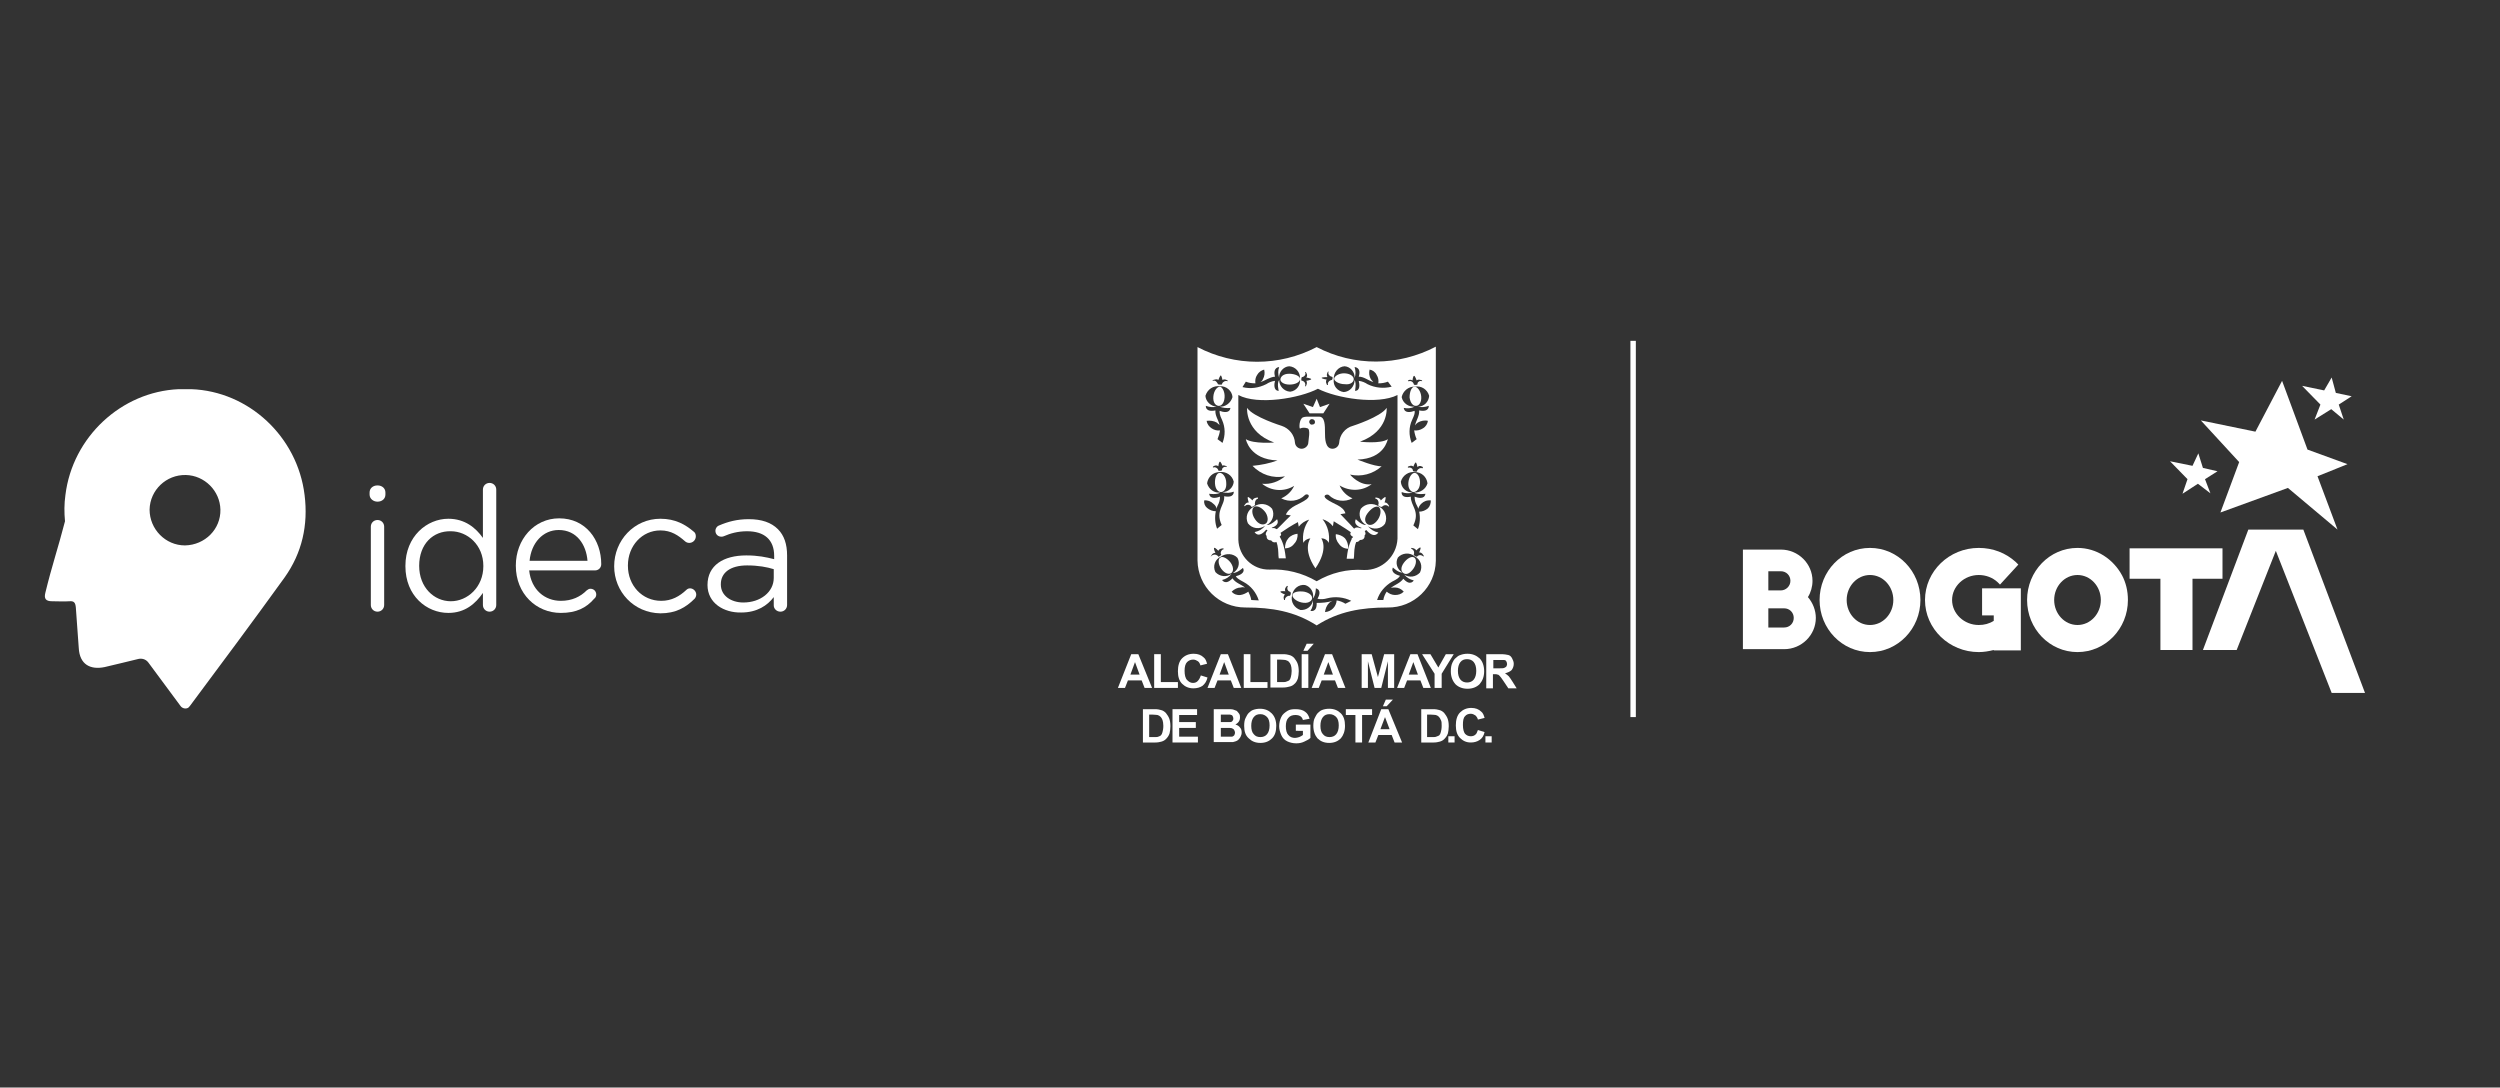 <?xml version="1.0" encoding="utf-8"?>
<!-- Generator: Adobe Illustrator 21.0.1, SVG Export Plug-In . SVG Version: 6.00 Build 0)  -->
<svg version="1.1" id="Capa_1" xmlns="http://www.w3.org/2000/svg" xmlns:xlink="http://www.w3.org/1999/xlink" x="0px" y="0px"
	 viewBox="0 0 600 261" style="enable-background:new 0 0 600 261;" xml:space="preserve">
<rect x="0" y="0" width="600" height="261" fill="#333333" stroke="none"/>
<style type="text/css">
	.st0{fill:#FFFFFF;}
	.st1{enable-background:new    ;}
	.st2{fill:#FFFFFF;enable-background:new    ;}
</style>
<g>
	<path class="st0" d="M73.1,118.8c-1.7-14-13.4-24.9-27.2-25.4c-0.5,0-1,0-1.5,0c-0.5,0-1,0-1.5,0c-13.8,0.6-25.5,11.5-27.2,25.4
		c-0.3,2.1-0.3,4.2-0.1,6.3c-1.6,6.2-3.2,10.9-4.7,17.1c-0.4,1.5,0.1,2.1,1.6,2.1c1.4,0,2.8,0.1,4.2,0c1.1-0.1,1.4,0.4,1.5,1.5
		c0.2,3.2,0.5,6.5,0.7,9.7c0.2,4,2.8,5.3,6.2,4.6c2.7-0.6,5.3-1.3,7.9-1.9c1-0.3,2,0,2.6,0.8l0,0c2.6,3.5,5.1,6.9,7.7,10.4
		c0.4,0.6,1.2,0.8,1.8,0.5c0.2-0.1,0.3-0.3,0.5-0.5c7.6-10.2,15.2-20.4,22.7-30.8C72.5,132.7,74,126,73.1,118.8z M44.4,130.9
		c-4.7,0-8.5-3.9-8.5-8.6c0.1-4.7,4-8.4,8.7-8.3c4.5,0.1,8.2,3.8,8.3,8.3C53,127,49.2,130.8,44.4,130.9z"/>
	<g class="st1">
		<path class="st0" d="M88.7,118.2c0-1,0.8-1.7,1.9-1.7c1.1,0,1.9,0.7,1.9,1.7v0.5c0,1-0.8,1.7-1.9,1.7c-1,0-1.9-0.7-1.9-1.7V118.2z
			 M89,126.4c0-0.9,0.7-1.6,1.6-1.6c0.9,0,1.6,0.7,1.6,1.6v18.8c0,0.9-0.7,1.6-1.6,1.6s-1.6-0.7-1.6-1.6V126.4z"/>
		<path class="st0" d="M119.1,145.2c0,0.9-0.7,1.6-1.6,1.6c-0.9,0-1.6-0.7-1.6-1.6v-2.9c-1.8,2.6-4.3,4.8-8.3,4.8
			c-5.2,0-10.3-4.1-10.3-11.2v-0.1c0-7.1,5.2-11.3,10.3-11.3c4,0,6.6,2.2,8.3,4.6v-11.6c0-0.9,0.7-1.6,1.6-1.6s1.6,0.7,1.6,1.6
			V145.2z M100.6,135.8L100.6,135.8c0,5.2,3.6,8.5,7.6,8.5c4,0,7.8-3.4,7.8-8.4v-0.1c0-5-3.8-8.3-7.8-8.3
			C104,127.4,100.6,130.5,100.6,135.8z"/>
		<path class="st0" d="M134.6,147.1c-5.9,0-10.8-4.6-10.8-11.3v-0.1c0-6.2,4.4-11.3,10.4-11.3c6.4,0,10.1,5.2,10.1,11
			c0,0.9-0.7,1.5-1.5,1.5H127c0.5,4.7,3.8,7.3,7.6,7.3c2.7,0,4.7-1,6.2-2.5c0.3-0.2,0.5-0.4,0.9-0.4c0.8,0,1.4,0.6,1.4,1.4
			c0,0.4-0.2,0.8-0.5,1C140.7,145.9,138.3,147.1,134.6,147.1z M141,134.6c-0.3-3.9-2.6-7.4-6.9-7.4c-3.8,0-6.6,3.1-7,7.4H141z"/>
		<path class="st0" d="M147.4,135.9L147.4,135.9c0-6.2,4.8-11.4,11.1-11.4c3.6,0,6,1.4,8,3.1c0.3,0.2,0.5,0.6,0.5,1.1
			c0,0.9-0.7,1.6-1.6,1.6c-0.4,0-0.8-0.2-1-0.4c-1.6-1.4-3.3-2.6-5.9-2.6c-4.4,0-7.8,3.7-7.8,8.4v0.1c0,4.7,3.4,8.4,8,8.4
			c2.5,0,4.4-1.1,6-2.6c0.2-0.2,0.5-0.4,0.9-0.4c0.8,0,1.5,0.7,1.5,1.5c0,0.4-0.2,0.8-0.4,1c-2.1,2.1-4.5,3.5-8.2,3.5
			C152.1,147.1,147.4,142,147.4,135.9z"/>
		<path class="st0" d="M169.8,140.4L169.8,140.4c0-4.7,3.8-7.1,9.3-7.1c2.8,0,4.7,0.4,6.7,0.9v-0.8c0-3.9-2.4-5.9-6.5-5.9
			c-2.2,0-4,0.5-5.6,1.2c-0.2,0.1-0.4,0.1-0.6,0.1c-0.8,0-1.4-0.6-1.4-1.4c0-0.7,0.5-1.2,0.9-1.3c2.1-0.9,4.3-1.5,7.1-1.5
			c3.1,0,5.4,0.8,7,2.4c1.5,1.5,2.2,3.6,2.2,6.3v11.9c0,0.9-0.7,1.6-1.6,1.6c-0.9,0-1.6-0.7-1.6-1.5v-2c-1.5,2-4,3.7-7.8,3.7
			C173.8,147.1,169.8,144.8,169.8,140.4z M185.7,138.7v-2.1c-1.6-0.5-3.7-0.9-6.4-0.9c-4.1,0-6.3,1.8-6.3,4.5v0.1
			c0,2.7,2.5,4.3,5.4,4.3C182.5,144.6,185.7,142.1,185.7,138.7z"/>
	</g>
</g>
<rect x="391.3" y="81.8" class="st0" width="1.3" height="90.3"/>
<path class="st2" d="M435,139.4c0-4.1-3.4-7.5-7.6-7.5h-9.1v23.9h9.9c4.2,0,7.6-3.4,7.6-7.5c0-1.8-0.7-3.6-1.9-5
	C434.6,142.2,435,140.8,435,139.4 M424.4,137.1h3c1.3,0,2.3,1,2.3,2.3c0,1.3-1.1,2.3-2.3,2.3h-3V137.1z M428.2,150.6h-3.8V146h3h0.8
	c1.3,0,2.3,1,2.3,2.3C430.5,149.6,429.5,150.6,428.2,150.6"/>
<path class="st2" d="M448.8,131.5c-6.7,0-12.1,5.6-12.1,12.5c0,6.9,5.4,12.5,12.1,12.5s12.1-5.6,12.1-12.5
	C460.9,137.1,455.5,131.5,448.8,131.5 M448.8,150c-3.1,0-5.6-2.7-5.6-6c0-3.3,2.5-6,5.6-6s5.6,2.7,5.6,6
	C454.4,147.3,451.9,150,448.8,150"/>
<path class="st2" d="M475.7,147.7h2.8v1.3c-1.1,0.7-2.3,1-3.6,1c-3.5,0-6.4-2.7-6.4-6c0-3.3,2.9-6,6.4-6c1.7,0,3.3,0.6,4.5,1.7
	l0.6,0.6l4.4-4.8l-0.6-0.6c-2.4-2.2-5.5-3.4-8.9-3.4c-7.1,0-12.9,5.6-12.9,12.5c0,6.9,5.8,12.5,12.9,12.5c1.2,0,2.4-0.2,3.6-0.5v0.1
	h6.5v-14.9h-9.3V147.7z"/>
<polygon class="st2" points="518.5,138.9 518.5,156 526.2,156 526.2,138.9 533.4,138.9 533.4,131.6 511.1,131.6 511.1,138.9 "/>
<polygon class="st2" points="567.6,166.3 552.8,127.1 539.6,127.1 528.7,156 536.8,156 546.2,132.2 559.6,166.3 "/>
<path class="st2" d="M509.3,138.1L509.3,138.1c-2.1-3.9-6.1-6.6-10.7-6.6c-6.7,0-12.1,5.6-12.1,12.5c0,6.9,5.4,12.5,12.1,12.5
	c6.7,0,12.1-5.6,12.1-12.5C510.7,141.8,510.2,139.8,509.3,138.1 M498.6,150c-3.1,0-5.6-2.7-5.6-6c0-3.3,2.5-6,5.6-6
	c3.1,0,5.6,2.7,5.6,6C504.2,147.3,501.7,150,498.6,150"/>
<polygon class="st2" points="556.2,114.3 563.4,111.4 553.8,107.9 547.7,91.4 541.3,103.6 528.2,100.9 537.4,110.9 532.9,123 
	549.1,117.1 561,127.1 "/>
<polygon class="st2" points="529.2,115 532.2,113.1 528.7,112.3 527.6,108.8 526.2,111.8 520.8,110.7 525,115 523.8,118.5 
	527.5,116.1 530.5,118.4 "/>
<polygon class="st2" points="561.3,97.1 564.4,95.1 560.6,94.3 559.6,90.6 557.8,93.7 552.5,92.6 556.9,97.1 555.5,100.7 
	559.5,98.2 562.5,100.7 "/>
<g>
	<path class="st0" d="M273.5,161.9l-1.1-3l-1.1,3H273.5z M276.5,165.1h-1.8l-0.7-1.8h-3.3l-0.7,1.8h-1.7l3.2-8.1h1.7L276.5,165.1z"
		/>
	<polygon class="st0" points="277,165.1 277,157 278.6,157 278.6,163.7 282.7,163.7 282.7,165.1 	"/>
	<path class="st0" d="M288.2,162.1l1.6,0.5c-0.2,0.9-0.6,1.5-1.2,2c-0.6,0.4-1.3,0.6-2.2,0.6c-1.1,0-2-0.4-2.7-1.1
		c-0.7-0.7-1-1.7-1-3c0-1.3,0.3-2.4,1-3.1c0.7-0.7,1.6-1.1,2.8-1.1c1,0,1.8,0.3,2.4,0.9c0.4,0.3,0.6,0.8,0.8,1.5l-1.6,0.4
		c-0.1-0.4-0.3-0.8-0.6-1c-0.3-0.2-0.7-0.4-1.1-0.4c-0.6,0-1.1,0.2-1.5,0.6c-0.4,0.4-0.6,1.1-0.6,2.1c0,1,0.2,1.8,0.6,2.2
		c0.4,0.4,0.8,0.7,1.4,0.7c0.4,0,0.8-0.1,1.1-0.4C287.8,163.1,288,162.7,288.2,162.1"/>
	<path class="st0" d="M294.9,161.9l-1.1-3l-1.1,3H294.9z M297.9,165.1h-1.8l-0.7-1.8h-3.2l-0.7,1.8h-1.7l3.2-8.1h1.7L297.9,165.1z"
		/>
	<polygon class="st0" points="298.5,165.1 298.5,157 300.1,157 300.1,163.7 304.2,163.7 304.2,165.1 	"/>
	<path class="st0" d="M306.5,158.3v5.4h1.2c0.5,0,0.8,0,1-0.1c0.3-0.1,0.5-0.2,0.7-0.3c0.2-0.2,0.3-0.4,0.4-0.8
		c0.1-0.4,0.2-0.9,0.2-1.5c0-0.6-0.1-1.1-0.2-1.4c-0.1-0.3-0.3-0.6-0.5-0.8c-0.2-0.2-0.5-0.3-0.8-0.4c-0.2,0-0.7-0.1-1.3-0.1H306.5z
		 M304.9,157h3c0.7,0,1.2,0.1,1.5,0.2c0.5,0.1,0.9,0.4,1.2,0.7c0.3,0.4,0.6,0.8,0.8,1.3c0.2,0.5,0.3,1.2,0.3,1.9
		c0,0.7-0.1,1.2-0.2,1.7c-0.2,0.6-0.5,1.1-0.9,1.4c-0.3,0.3-0.7,0.5-1.2,0.6c-0.4,0.1-0.8,0.2-1.4,0.2h-3.1V157z"/>
	<path class="st0" d="M312.4,157h1.6v8.1h-1.6V157z M312.8,156.2l0.8-1.7h1.7l-1.5,1.7H312.8z"/>
	<path class="st0" d="M319.9,161.9l-1.1-3l-1.1,3H319.9z M322.9,165.1h-1.8l-0.7-1.8h-3.2l-0.7,1.8h-1.7l3.2-8.1h1.7L322.9,165.1z"
		/>
	<polygon class="st0" points="326.8,165.1 326.8,157 329.2,157 330.7,162.5 332.2,157 334.6,157 334.6,165.1 333.1,165.1 
		333.1,158.7 331.5,165.1 329.9,165.1 328.3,158.7 328.3,165.1 	"/>
	<path class="st0" d="M340.3,161.9l-1.1-3l-1.1,3H340.3z M343.4,165.1h-1.8l-0.7-1.8h-3.2l-0.7,1.8h-1.7l3.2-8.1h1.7L343.4,165.1z"
		/>
	<polygon class="st0" points="344.3,165.1 344.3,161.7 341.3,157 343.3,157 345.2,160.2 347,157 348.9,157 346,161.7 346,165.1 	"/>
	<path class="st0" d="M349.9,161c0,0.9,0.2,1.6,0.6,2.1c0.4,0.5,1,0.7,1.6,0.7c0.6,0,1.2-0.2,1.6-0.7c0.4-0.5,0.6-1.2,0.6-2.1
		c0-0.9-0.2-1.6-0.6-2.1c-0.4-0.5-1-0.7-1.6-0.7c-0.7,0-1.2,0.2-1.6,0.7C350.1,159.4,349.9,160.1,349.9,161 M348.2,161.1
		c0-0.8,0.1-1.5,0.4-2.1c0.2-0.4,0.4-0.8,0.8-1.1c0.3-0.3,0.7-0.6,1.1-0.7c0.5-0.2,1.1-0.3,1.7-0.3c1.2,0,2.1,0.4,2.9,1.1
		c0.7,0.7,1.1,1.8,1.1,3.1c0,1.3-0.4,2.3-1.1,3.1c-0.7,0.7-1.7,1.1-2.9,1.1c-1.2,0-2.2-0.4-2.9-1.1
		C348.6,163.4,348.2,162.4,348.2,161.1"/>
	<path class="st0" d="M358.3,160.4h1.2c0.8,0,1.3,0,1.5-0.1c0.2-0.1,0.4-0.2,0.5-0.3c0.1-0.2,0.2-0.4,0.2-0.6c0-0.3-0.1-0.5-0.2-0.7
		c-0.1-0.2-0.3-0.3-0.6-0.3c-0.1,0-0.5,0-1.2,0h-1.3V160.4z M356.7,165.1V157h3.4c0.9,0,1.5,0.1,1.9,0.2c0.4,0.1,0.7,0.4,0.9,0.8
		c0.2,0.4,0.4,0.8,0.4,1.3c0,0.6-0.2,1.1-0.5,1.5c-0.4,0.4-0.9,0.6-1.6,0.8c0.3,0.2,0.6,0.4,0.9,0.7c0.2,0.2,0.5,0.7,0.9,1.3l1,1.6
		h-2l-1.2-1.8c-0.4-0.6-0.7-1-0.9-1.2c-0.2-0.2-0.3-0.3-0.5-0.3c-0.2-0.1-0.5-0.1-0.8-0.1h-0.3v3.4H356.7z"/>
	<rect x="347.6" y="176.7" class="st0" width="1.5" height="1.5"/>
	<path class="st0" d="M275.8,171.6v5.3h1.2c0.5,0,0.8,0,1-0.1c0.3-0.1,0.5-0.2,0.6-0.3c0.2-0.2,0.3-0.4,0.4-0.8
		c0.1-0.4,0.2-0.8,0.2-1.5c0-0.6-0.1-1.1-0.2-1.4c-0.1-0.3-0.3-0.6-0.5-0.8c-0.2-0.2-0.4-0.3-0.7-0.4c-0.2,0-0.7-0.1-1.3-0.1H275.8z
		 M274.2,170.2h2.9c0.7,0,1.2,0.1,1.5,0.2c0.5,0.1,0.9,0.4,1.2,0.7c0.3,0.4,0.6,0.8,0.8,1.3c0.2,0.5,0.3,1.1,0.3,1.9
		c0,0.7-0.1,1.2-0.2,1.7c-0.2,0.6-0.5,1-0.9,1.4c-0.3,0.3-0.7,0.5-1.1,0.6c-0.4,0.1-0.8,0.2-1.4,0.2h-3V170.2z"/>
	<polygon class="st0" points="281.4,178.2 281.4,170.2 287.3,170.2 287.3,171.6 283,171.6 283,173.3 287,173.3 287,174.7 283,174.7 
		283,176.8 287.5,176.8 287.5,178.2 	"/>
	<path class="st0" d="M293,174.7v2.1h1.5c0.6,0,1,0,1.1,0c0.2,0,0.4-0.1,0.6-0.3c0.1-0.2,0.2-0.4,0.2-0.7c0-0.2-0.1-0.4-0.2-0.6
		c-0.1-0.2-0.3-0.3-0.5-0.4c-0.2-0.1-0.7-0.1-1.4-0.1H293z M293,171.5v1.8h1c0.6,0,1,0,1.2,0c0.3,0,0.5-0.1,0.6-0.3
		c0.2-0.2,0.2-0.4,0.2-0.6c0-0.2-0.1-0.4-0.2-0.6c-0.1-0.2-0.3-0.2-0.6-0.3c-0.2,0-0.6,0-1.4,0H293z M291.4,170.2h3.2
		c0.6,0,1.1,0,1.4,0.1c0.3,0.1,0.6,0.2,0.8,0.3c0.2,0.2,0.4,0.4,0.6,0.7c0.2,0.3,0.2,0.6,0.2,0.9c0,0.4-0.1,0.7-0.3,1
		c-0.2,0.3-0.5,0.5-0.8,0.7c0.5,0.1,0.9,0.4,1.1,0.7c0.3,0.3,0.4,0.7,0.4,1.2c0,0.4-0.1,0.7-0.3,1.1c-0.2,0.3-0.4,0.6-0.7,0.8
		c-0.3,0.2-0.7,0.3-1.1,0.4c-0.3,0-0.9,0-1.9,0h-2.7V170.2z"/>
	<path class="st0" d="M300.3,174.2c0,0.9,0.2,1.6,0.6,2c0.4,0.5,0.9,0.7,1.6,0.7c0.6,0,1.2-0.2,1.6-0.7c0.4-0.5,0.6-1.2,0.6-2.1
		c0-0.9-0.2-1.6-0.6-2c-0.4-0.4-0.9-0.7-1.6-0.7c-0.7,0-1.2,0.2-1.6,0.7C300.5,172.6,300.3,173.3,300.3,174.2 M298.6,174.2
		c0-0.8,0.1-1.5,0.4-2c0.2-0.4,0.4-0.8,0.7-1.1c0.3-0.3,0.7-0.6,1-0.7c0.5-0.2,1.1-0.3,1.7-0.3c1.2,0,2.1,0.4,2.8,1.1
		c0.7,0.7,1.1,1.7,1.1,3c0,1.3-0.3,2.3-1,3c-0.7,0.7-1.6,1.1-2.8,1.1c-1.2,0-2.1-0.4-2.8-1.1C298.9,176.5,298.6,175.5,298.6,174.2"
		/>
	<path class="st0" d="M311,175.3v-1.4h3.5v3.2c-0.3,0.3-0.8,0.6-1.5,0.9c-0.6,0.3-1.3,0.4-1.9,0.4c-0.8,0-1.6-0.2-2.2-0.5
		c-0.6-0.3-1.1-0.8-1.4-1.5c-0.3-0.7-0.5-1.4-0.5-2.1c0-0.8,0.2-1.6,0.5-2.2c0.3-0.7,0.9-1.1,1.5-1.5c0.5-0.3,1.1-0.4,1.9-0.4
		c1,0,1.8,0.2,2.3,0.6c0.6,0.4,0.9,1,1.1,1.7l-1.6,0.3c-0.1-0.4-0.3-0.7-0.6-0.9c-0.3-0.2-0.7-0.3-1.2-0.3c-0.7,0-1.3,0.2-1.7,0.7
		c-0.4,0.4-0.6,1.1-0.6,2c0,0.9,0.2,1.7,0.6,2.1c0.4,0.5,1,0.7,1.6,0.7c0.3,0,0.7-0.1,1-0.2c0.3-0.1,0.6-0.3,0.9-0.5v-1H311z"/>
	<path class="st0" d="M316.9,174.2c0,0.9,0.2,1.6,0.6,2c0.4,0.5,0.9,0.7,1.6,0.7c0.6,0,1.2-0.2,1.6-0.7c0.4-0.5,0.6-1.2,0.6-2.1
		c0-0.9-0.2-1.6-0.6-2c-0.4-0.4-0.9-0.7-1.6-0.7c-0.7,0-1.2,0.2-1.6,0.7C317.1,172.6,316.9,173.3,316.9,174.2 M315.2,174.2
		c0-0.8,0.1-1.5,0.4-2c0.2-0.4,0.4-0.8,0.7-1.1c0.3-0.3,0.7-0.6,1-0.7c0.5-0.2,1.1-0.3,1.7-0.3c1.2,0,2.1,0.4,2.8,1.1
		c0.7,0.7,1,1.7,1,3c0,1.3-0.4,2.3-1,3c-0.7,0.7-1.6,1.1-2.8,1.1c-1.2,0-2.1-0.4-2.8-1.1C315.6,176.5,315.2,175.5,315.2,174.2"/>
	<polygon class="st0" points="325.3,178.2 325.3,171.6 323,171.6 323,170.2 329.3,170.2 329.3,171.6 326.9,171.6 326.9,178.2 	"/>
	<path class="st0" d="M331.9,169.5l0.7-1.6h1.7l-1.5,1.6H331.9z M333.5,175l-1.1-2.9l-1.1,2.9H333.5z M336.5,178.2h-1.8l-0.7-1.8
		h-3.2l-0.7,1.8h-1.7l3.1-8h1.7L336.5,178.2z"/>
	<path class="st0" d="M342.5,171.6v5.3h1.2c0.5,0,0.8,0,1-0.1c0.3-0.1,0.5-0.2,0.7-0.3c0.2-0.2,0.3-0.4,0.4-0.8
		c0.1-0.4,0.2-0.8,0.2-1.5c0-0.6,0-1.1-0.2-1.4c-0.1-0.3-0.3-0.6-0.5-0.8c-0.2-0.2-0.4-0.3-0.7-0.4c-0.2,0-0.7-0.1-1.3-0.1H342.5z
		 M340.9,170.2h3c0.7,0,1.2,0.1,1.5,0.2c0.5,0.1,0.9,0.4,1.2,0.7c0.3,0.4,0.6,0.8,0.8,1.3c0.2,0.5,0.3,1.1,0.3,1.9
		c0,0.7-0.1,1.2-0.2,1.7c-0.2,0.6-0.5,1-0.9,1.4c-0.3,0.3-0.7,0.5-1.1,0.6c-0.4,0.1-0.8,0.2-1.4,0.2h-3V170.2z"/>
	<path class="st0" d="M354.7,175.2l1.6,0.5c-0.2,0.9-0.6,1.5-1.2,1.9c-0.6,0.4-1.3,0.6-2.1,0.6c-1.1,0-1.9-0.4-2.6-1.1
		c-0.7-0.7-1-1.7-1-3c0-1.3,0.3-2.4,1-3.1c0.7-0.7,1.6-1.1,2.7-1.1c1,0,1.8,0.3,2.4,0.9c0.4,0.3,0.6,0.8,0.8,1.5l-1.6,0.4
		c-0.1-0.4-0.3-0.7-0.6-1c-0.3-0.2-0.7-0.4-1.1-0.4c-0.6,0-1.1,0.2-1.4,0.6c-0.4,0.4-0.5,1.1-0.5,2.1c0,1,0.2,1.7,0.5,2.1
		c0.4,0.4,0.8,0.6,1.4,0.6c0.4,0,0.8-0.1,1.1-0.4C354.3,176.2,354.5,175.8,354.7,175.2"/>
	<rect x="356.5" y="176.7" class="st0" width="1.5" height="1.5"/>
	<path class="st0" d="M305.1,126.7c0.9-0.3,2-0.9,1.4-2.1c0,0-1.4,1.5-2.5,1.4c1.4-0.7,2-2.5,1.3-3.9c-1.1-1.3-3-1.5-4.4-0.5
		c-1.5,0.8-2.1,2.5-1.4,4c1,1.3,2.8,1.5,4.1,0.6c-0.6,0.8-1.5,1.3-2.5,1.5c0,0,0.9,1.7,2.8-0.6c3.5,2.4,2.7,5.5,3,6.9h1.7
		c-0.2-1-0.2-5.1-3.6-7.5 M303.7,125.7c-0.7,0.4-1.7,0.1-2.5-1.1c-0.9-1.3-0.8-2.7-0.1-3s1.9,0.3,2.7,1.5
		C304.5,124.3,304.3,125.4,303.7,125.7"/>
	<path class="st0" d="M300.3,121.6c0.1,0.2,1-0.3,0.9-0.5c-0.1-0.2,0-1.3,0.7-1.4v-0.3c0,0-1.1,0-1.3,0.7c0,0-0.9-0.9-1.1-0.8
		c-0.2,0.1,0.2,1.3,0.2,1.3c-0.7-0.1-1.1,0.8-1.1,0.8l0.1,0.1c0.4-0.4,1-0.5,1.5-0.1C300.3,121.6,300.3,121.6,300.3,121.6"/>
	<path class="st0" d="M331,121.6c-1.4-1-3.3-0.8-4.4,0.5c-0.7,1.4-0.1,3.2,1.3,3.9c-1.1,0.1-2.5-1.4-2.5-1.4
		c-0.6,1.1,0.5,1.8,1.4,2.1c-3.4,2.3-3.4,6.4-3.6,7.4h1.7c0.3-1.4-0.5-4.5,3-6.9c2,2.3,2.9,0.6,2.9,0.6c-1-0.2-1.8-0.7-2.5-1.5
		c1.3,0.9,3.2,0.7,4.1-0.6C333.1,124.1,332.4,122.3,331,121.6 M330.7,124.7c-0.9,1.3-1.9,1.5-2.5,1.1c-0.6-0.4-0.9-1.4,0-2.6
		c0.9-1.2,2-1.9,2.7-1.5C331.5,122.1,331.5,123.5,330.7,124.7"/>
	<path class="st0" d="M309.2,129.2c-0.6,0.7-0.8,1.5-0.8,2.4c0.9,0,1.7-0.4,2.2-1.1c0.6-0.6,0.9-1.5,0.8-2.4
		C310.6,128.2,309.8,128.5,309.2,129.2"/>
	<path class="st0" d="M332.3,120.6c0,0,0.4-1.2,0.2-1.3c-0.2-0.1-1.1,0.8-1.1,0.8c-0.2-0.7-1.3-0.7-1.3-0.7v0.3
		c0.7,0,0.9,1.1,0.7,1.4c-0.2,0.3,0.7,0.7,0.9,0.5c0.4-0.4,1-0.5,1.5-0.1c0,0,0.1,0.1,0.1,0.1l0.1-0.1
		C333.4,121.5,333,120.5,332.3,120.6"/>
	<path class="st0" d="M322.8,129.2c-0.6-0.6-1.4-0.9-2.2-1c-0.1,0.9,0.2,1.7,0.8,2.4c0.5,0.7,1.3,1.1,2.2,1.1
		C323.6,130.7,323.3,129.8,322.8,129.2"/>
	<path class="st0" d="M314.2,101.3c0-0.4,0.3-0.7,0.6-0.7c0,0,0.1,0,0.1,0c0.4,0,0.7,0.3,0.7,0.7c0,0,0,0,0,0c0,0.4-0.3,0.6-0.7,0.6
		c0,0,0,0,0,0C314.6,102,314.3,101.7,314.2,101.3C314.2,101.4,314.2,101.4,314.2,101.3 M317.6,99.2l1.5-2.3l-2.3,0.8l-0.8-2l-0.9,2
		l-2.3-0.8l1.5,2.3L317.6,99.2z M318.4,119.8c-1.2-0.9,0.1-1.3,0.5-1c1.5,1.5,3.8,1.8,5.7,0.8c-1.4-0.6-2.5-1.7-3.1-3.1
		c2.4,1.5,5.5,1.4,7.7-0.3c-2.9,0.5-5.2-2.3-5.2-2.3c2.7,0.6,5.5-0.1,7.6-2c-1.7,0.1-5.8-1.6-5.8-1.6c6.6-0.2,7.2-4.9,7.3-4.9
		c-1.8,1.2-6.7,0.6-6.7,0.6c6.9-2.5,6.4-8.1,6.4-8.1c-1.5,2.2-8.1,4.3-8.1,4.3c-1.9,0.5-3.2,2.2-3.3,4.1c-0.1,0.8-0.8,1.4-1.6,1.4
		c-1.8,0-1.8-2.6-1.8-3.8c0-1.8,0-3.9-1.4-3.9H314c-0.5,0-1.3,0-1.6,0.4c-0.7,0.8-0.6,2.9-0.3,2.4c0.5-0.2,1.1-0.2,1.7,0
		c0.8,0.2,0.2,2.9,0.2,3.4c0,0.8-0.8,1.5-1.6,1.5c-0.8,0-1.5-0.6-1.6-1.4c-0.1-1.9-1.4-3.5-3.2-4.1c0,0-6.8-2.1-8.3-4.3
		c0,0-0.5,5.8,6.5,8.3c0,0-4.9,0.4-6.8-0.8c0,0,0.9,4.9,7.6,5.1c-1.9,0.7-3.9,1.1-6,1.3c2,2.1,4.9,3.1,7.8,2.5
		c-1.5,1.3-3.5,2-5.5,1.8c2.2,1.8,5.3,2,7.7,0.5c-0.6,1.3-1.7,2.4-3.1,3c1.9,1,4.2,0.7,5.7-0.8c0.4-0.4,1.6,0,0.4,1
		c-1.7,1.3-4,1.6-5,3.7l1.2,0.2c-1.4,1.3-3.2,3.3-3.4,3.3c-0.2,0-0.4-0.6-1.8,0c-0.7,0.4-1.1,1.3-0.6,1.6c0,0-0.2,1.1,1.1,1.1
		c0,0,0.5,0.9,1.6,0.2c1.1-0.7-0.1-0.5-0.2-0.8s0.1-0.1,0.1-0.1c0.5-0.1,1.2-0.6,0.7-1.1c1.3-0.9,2.7-1.8,4.2-2.6l0.2,1.1
		c0.6-0.8,1.5-1.4,2.5-1.7c-1.2,1.6-1.7,3.6-1.4,5.6c0,0,0.3-0.9,1.7-1.1c0,0-2,2.5,1.2,7.2c3.3-4.8,1.4-7.2,1.4-7.2
		c0.8,0,1.5,0.4,1.8,1.1c0.3-2-0.2-4.1-1.5-5.7c1,0.3,1.9,0.9,2.5,1.7l0.2-1.2c1.8,1.1,4.2,2.6,4.1,2.7c-0.4,0.5,0.3,1,0.7,1.1
		c0,0,0.1-0.1,0.1,0.1c-0.1,0.2-1.2,0-0.2,0.8c0.4,0.4,1.1,0.4,1.5-0.1c0,0,0.1-0.1,0.1-0.1c1.3,0,1.1-1.1,1.1-1.1
		c0.5-0.4,0.1-1.3-0.7-1.6c-1.4-0.7-1.8,0-1.8,0s-1.9-2.1-3.3-3.5l1.2-0.2C322.4,121.4,320,121,318.4,119.8"/>
	<path class="st0" d="M292.8,92.8c-0.7,0-1.5,1-1.6,2.4c-0.1,1.4,0.5,2.1,1.2,2.2c0.7,0.1,1.4-0.6,1.5-2
		C294,94.1,293.4,92.9,292.8,92.8z"/>
	<path class="st0" d="M339.9,97.4c0.6,0,1.3-0.8,1.2-2.2c-0.1-1.3-0.9-2.4-1.6-2.4c-0.7,0-1.2,1.2-1.2,2.6
		C338.5,96.8,339.2,97.5,339.9,97.4z"/>
	<path class="st0" d="M292.7,113.5c-0.7,0-1.2,1.2-1.1,2.6c0.1,1.4,0.8,2,1.5,2c0.7-0.1,1.3-0.8,1.2-2.2
		C294.3,114.5,293.4,113.4,292.7,113.5z"/>
	<path class="st0" d="M316,83.3c-9,4.7-19.6,4.7-28.6,0v51.2c0.1,6.3,5.2,11.3,11.5,11.3c0,0,0.1,0,0.1,0c6.2,0,11.7,0.9,17,4.3
		c5.3-3.4,10.8-4.3,17-4.3c6.3,0.1,11.5-4.9,11.6-11.2c0,0,0,0,0,0V83.2C335.6,87.9,325,88,316,83.3z M339,91.3c0,0,0.1-1.1,0.4-1.1
		c0.2,0,0.6,1.1,0.6,1.1c0.4-0.4,1.3,0,1.3,0v0.2c-0.5-0.2-1,0.1-1.1,0.5c0,0.1,0,0.2,0,0.2c0,0.2-0.9,0.3-0.9,0
		c-0.1-0.5-0.7-0.9-1.2-0.7c0,0-0.1,0-0.1,0l-0.1-0.1C337.8,91.4,338.3,90.9,339,91.3z M339.6,92.8c1.5-0.3,3,0.7,3.4,2.2
		c-0.1,1.4-1.2,2.6-2.7,2.6c0.9,0.2,1.8,0.1,2.6-0.2c0,0,0.2,1.6-2.3,1.1c0.1,1.3-0.7,2.3-1,3.6c0.2-0.3,0.4-0.5,0.7-0.7
		c0.7-0.4,1.6-0.6,2.4-0.4c-0.1,0.7-0.5,1.4-1.2,1.8c-0.6,0.4-1.4,0.6-2.1,0.5c0.1,0.7,0.3,1.5,0.6,2.1l-1.2,0.9
		c-0.7-1.8-0.7-3.8,0.1-5.5c0.6-1.3,0.7-1.7,0.6-2.2c-0.8,0.3-2.4,0.7-2.6-0.7c0.9,0.2,1.8,0.1,2.6-0.3c-1.4,0.1-2.8-0.8-3.1-2.3
		C336.7,93.9,338,92.7,339.6,92.8z M341.5,112.2l-0.1,0.2c-0.5-0.2-1.1,0.1-1.3,0.6c0,0,0,0.1,0,0.1c0,0.2-1,0.1-1-0.1
		c0-0.5-0.4-0.8-0.9-0.8c-0.1,0-0.2,0-0.3,0.1V112c0,0,0.9-0.5,1.3,0c0,0,0.4-1.1,0.6-1s0.4,1.1,0.4,1.1c0.5-0.6,1.3,0,1.3,0V112.2z
		 M322.7,87.9c1.4,0.1,2.5,1.4,2.4,2.8c0.3-0.8,0.3-1.7,0-2.6c0,0,1.7,0,1,2.3c1.3,0,2.2,0.9,3.5,1.3c-0.2-0.2-0.4-0.5-0.6-0.7
		c-0.4-0.7-0.5-1.5-0.3-2.3c0.7,0.1,1.4,0.6,1.7,1.3c0.4,0.6,0.5,1.3,0.4,2c0.8,0,1.5-0.1,2.3-0.4l0.9,1.2c-1.9,0.5-4,0.3-5.8-0.6
		c-0.6-0.4-1.3-0.7-2.1-0.8c0.2,0.8,0.4,2.4-0.9,2.4c0,0,0.4-1.8-0.1-2.6c0,1.5-1.1,2.8-2.6,2.9c-1.5-0.2-2.6-1.5-2.4-3c0,0,0,0,0,0
		C320,89.4,321.2,88,322.7,87.9C322.7,87.9,322.7,87.9,322.7,87.9z M318.6,90.5c-0.4-0.5,0.1-1.3,0.1-1.3h0.2
		c-0.4,0.6,0.4,1.2,0.7,1.2c0.4,0,0.2,0.8,0,0.8c-0.6,0.1-1,0.6-0.9,1.1c0,0,0,0.1,0,0.1h-0.2c0,0-0.5-0.8-0.1-1.3
		c0,0-1.2-0.2-1.2-0.4S318.6,90.5,318.6,90.5z M312.5,90.5c0.4,0,1.1-0.6,0.7-1.2h0.2c0,0,0.6,0.8,0.1,1.3c0,0,1.2,0.2,1.2,0.4
		s-1.2,0.4-1.2,0.4c0.4,0.5-0.1,1.3-0.1,1.3h-0.2c0.2-0.5,0-1.1-0.6-1.3c-0.1,0-0.2-0.1-0.3-0.1C312.3,91.3,312.3,90.5,312.5,90.5z
		 M299,91.6c0.7,0.3,1.5,0.4,2.3,0.4c-0.1-0.7,0-1.4,0.4-2c0.4-0.7,1-1.1,1.7-1.3c0.2,0.8,0.1,1.6-0.3,2.3c-0.1,0.3-0.3,0.5-0.6,0.7
		c1.3-0.4,2.2-1.2,3.5-1.3c-0.6-2.3,1-2.3,1-2.3c-0.3,0.8-0.3,1.7,0,2.6c-0.1-1.4,1-2.7,2.4-2.8c1.5,0.1,2.7,1.4,2.6,3
		c0.2,1.5-0.8,2.9-2.3,3.1c0,0,0,0-0.1,0c-1.5-0.1-2.6-1.4-2.6-2.8c-0.6,0.8-0.1,2.6-0.1,2.6c-1.3,0-1.1-1.7-0.9-2.4
		c-0.8,0.1-1.5,0.4-2.1,0.8c-1.8,0.9-3.8,1.2-5.7,0.7L299,91.6z M292.4,91.2c0,0,0.4-1.1,0.6-1.1c0.2,0.1,0.4,1.1,0.4,1.1
		c0.6-0.4,1.3,0.2,1.3,0.2l-0.1,0.1c-0.5-0.2-1.1,0.1-1.3,0.6c0,0,0,0.1,0,0.1c0,0.2-1,0.1-1,0c0-0.1-0.5-1.1-1.2-0.8l-0.1-0.2
		C291.1,91.3,292,90.8,292.4,91.2z M292.8,92.7c1.5-0.1,2.9,1.1,3,2.6c-0.4,1.4-1.7,2.4-3.1,2.3c0.8,0.3,1.7,0.4,2.6,0.3
		c-0.2,1.4-1.8,1-2.6,0.7c0,0.5,0,1,0.6,2.2c0.8,1.8,0.8,3.7,0.1,5.5l-1.2-0.9c0.3-0.7,0.5-1.4,0.6-2.1c-0.7,0.1-1.4-0.1-2-0.5
		c-0.6-0.4-1.1-1-1.2-1.8c0.8-0.1,1.7,0,2.4,0.4c0.2,0.2,0.5,0.4,0.7,0.6c-0.3-1.3-1.1-2.2-1-3.5c-2.5,0.5-2.3-1.1-2.3-1.1
		c0.8,0.3,1.7,0.4,2.6,0.2c-1.4-0.1-2.6-1.2-2.7-2.6C289.8,93.4,291.2,92.5,292.8,92.7L292.8,92.7z M294.4,111.9v0.2
		c-0.5-0.2-1,0.1-1.1,0.5c0,0.1,0,0.2,0,0.2c0,0.2-0.9,0.3-0.9,0.1c-0.1-0.5-0.7-0.9-1.2-0.7c0,0-0.1,0-0.1,0V112
		c0,0,0.7-0.6,1.3-0.1c0,0,0.1-1.1,0.4-1.1c0.2,0,0.6,1,0.6,1C293.5,111.5,294.4,111.9,294.4,111.9L294.4,111.9z M289,120.1
		c0.8-0.1,1.6,0.2,2.2,0.8c0.4,0.3,0.7,0.7,0.8,1.2c0-0.2,0.1-0.5,0.2-0.7c0.4-0.7,0.6-1.4,0.6-2.2c-0.8,0.3-2.4,0.7-2.6-0.7
		c0,0,1.9,0.3,2.7-0.3c-1.5,0.2-2.8-0.8-3.2-2.2c0.2-1.5,1.4-2.7,3-2.7c1.5-0.2,3,0.7,3.4,2.3c-0.1,1.4-1.3,2.5-2.7,2.5
		c0.9,0.3,1.9,0.2,2.7-0.1c0,0,0.2,1.6-2.3,1.1c0.2,2.2-2.2,3.4-0.6,6.9l-1.1,0.9c-0.5-1.3-0.6-2.8-0.3-4.2c-0.8,0-1.5-0.3-2.1-0.8
		C289.2,121.5,288.9,120.8,289,120.1z M290.6,133.6v-0.1c0,0,0.4-0.9,1.1-0.8c0,0-0.5-1-0.3-1.2s1,0.7,1,0.7
		c0.2-0.6,1.2-0.6,1.2-0.6l0.1,0.2c-0.5,0.1-0.8,0.6-0.7,1.1c0,0.1,0,0.1,0.1,0.2c0.1,0.1-0.7,0.6-0.7,0.5c-0.3-0.5-0.9-0.6-1.3-0.4
		C290.8,133.3,290.7,133.4,290.6,133.6z M300.3,144c-0.1-0.7-0.4-1.4-0.7-2c-0.6,0.4-1.2,0.7-1.9,0.8c-0.8,0.1-1.6-0.2-2.1-0.8
		c0.6-0.6,1.4-1,2.2-1c0.3-0.1,0.6-0.1,1,0c-1-0.8-2.3-1.1-3-2.2c-1.7,1.8-2.5,0.4-2.5,0.4c0.9-0.2,1.7-0.7,2.3-1.5
		c-1.2,0.9-2.9,0.7-3.9-0.4c-0.7-1.4-0.1-3.1,1.3-3.7c1.2-0.9,3-0.8,4,0.3c0.7,1.3,0.2,2.9-1.1,3.6c0,0,0,0,0,0
		c1,0.1,2.4-1.2,2.4-1.2c0.7,1.2-0.9,1.8-1.7,2c0.2,0.4,0.6,0.7,1.9,1.4c1.7,0.9,3,2.5,3.6,4.4L300.3,144z M309.5,143
		c-0.4-0.1-1.2,0.4-1.1,1h-0.2c0,0-0.4-0.8,0.2-1.3c0,0-1.2-0.5-1.1-0.7c0.1-0.2,1.2-0.1,1.2-0.1c-0.4-0.6,0.4-1.3,0.4-1.3l0.2,0.1
		c-0.4,0.6,0.1,1.3,0.5,1.3C310,142.2,309.7,143.1,309.5,143L309.5,143z M322.9,144.9c-0.6-0.4-1.4-0.7-2.1-0.8
		c-0.1,1.5-1.3,2.7-2.8,2.8c0.1-0.8,0.4-1.6,1-2.2c0.2-0.2,0.5-0.4,0.8-0.5c-1.2,0.4-2.5,0.5-3.8,0.5c0.1,2.4-1.5,1.9-1.5,1.9
		c0.5-0.7,0.7-1.6,0.6-2.5c-0.2,1.4-1.5,2.4-3,2.3c-1.5-0.5-2.4-2-2-3.5c0.2-1.6,1.6-2.7,3.1-2.5c1.4,0.4,2.2,1.8,1.9,3.2
		c0.7-0.7,0.7-2.4,0.7-2.4c1.4,0.4,0.8,1.8,0.4,2.5c0.8,0.2,1.6,0.1,2.3-0.1c1.9-0.5,4-0.3,5.8,0.6L322.9,144.9z M316,139.5
		c-3.4-2-7.4-3-11.3-2.8c-4.1,0.1-7.4-3.2-7.5-7.2c0-0.1,0-0.2,0-0.2V94.8c4.6,2.5,14.7,0.8,19.1-1.5c4.5,2.3,14.4,3.9,19.1,1.5
		v34.5c-0.2,4.2-3.7,7.6-8,7.5C323.3,136.5,319.4,137.5,316,139.5z M340.8,137.4c-1,1.1-2.6,1.3-3.8,0.5c0.6,0.7,1.4,1.2,2.3,1.4
		c0,0-0.8,1.5-2.5-0.4c-0.8,1.1-2,1.4-3,2.2c0.3-0.1,0.6-0.1,1-0.1c0.8,0,1.6,0.4,2.1,1c-0.6,0.6-1.3,0.8-2.1,0.8
		c-0.7,0-1.4-0.3-2-0.8c-0.4,0.6-0.7,1.3-0.8,2h-1.5c0.6-1.9,1.9-3.4,3.6-4.4c1.2-0.6,1.6-0.9,1.9-1.4c-0.8-0.2-2.3-0.8-1.7-2
		c0,0,1.3,1.3,2.3,1.2c-1.3-0.7-1.8-2.3-1.1-3.6c0,0,0,0,0,0c1-1.1,2.8-1.3,4-0.3C341,134.3,341.5,135.9,340.8,137.4
		C340.8,137.4,340.8,137.4,340.8,137.4z M341.6,133.6c-0.3-0.4-0.9-0.5-1.3-0.2c-0.1,0.1-0.2,0.1-0.2,0.2c0,0.1-0.9-0.3-0.8-0.5
		c0.2-0.4,0.1-1-0.4-1.3c-0.1,0-0.1-0.1-0.2-0.1v-0.2c0,0,0.9,0,1.2,0.6c0,0,0.8-0.8,1-0.7s-0.3,1.2-0.3,1.2
		c0.7-0.1,1.1,0.8,1.1,0.8L341.6,133.6z M342.7,122c-0.6,0.5-1.3,0.8-2.1,0.8c0.3,1.4,0.2,2.9-0.3,4.2l-1.1-0.9
		c1.7-3.5-0.7-4.7-0.6-6.9c-2.5,0.5-2.2-1.1-2.2-1.1c0.8,0.3,1.8,0.4,2.6,0.1c-1.5,0-2.7-1.1-2.8-2.6c0.4-1.5,1.9-2.5,3.4-2.3
		c1.5,0,2.8,1.1,3,2.7c-0.4,1.4-1.8,2.3-3.2,2.2c0.8,0.6,2.7,0.3,2.7,0.3c-0.2,1.4-1.8,1-2.6,0.7c0,0.8,0.2,1.5,0.6,2.2
		c0.1,0.2,0.2,0.4,0.3,0.7c0.1-0.5,0.4-0.9,0.7-1.2c0.6-0.6,1.4-0.9,2.3-0.8C343.4,120.8,343.2,121.5,342.7,122z"/>
	<path class="st0" d="M324.9,91c0-0.6-0.7-1.3-2.1-1.4s-2.6,0.7-2.6,1.3c0,0.6,1.2,1.3,2.5,1.3C324.1,92.4,324.9,91.7,324.9,91z"/>
	<path class="st0" d="M340.8,116.1c0.1-1.4-0.5-2.5-1.2-2.6s-1.5,1-1.6,2.4c-0.1,1.4,0.6,2.1,1.2,2.2
		C339.9,118.1,340.7,117.4,340.8,116.1z"/>
	<path class="st0" d="M336.9,135.1c-0.8,1.1-0.7,2.1,0,2.5c0.7,0.4,1.5,0,2.3-1.1c0.8-1.1,0.8-2.4,0.2-2.7
		C338.8,133.4,337.7,134,336.9,135.1z"/>
	<path class="st0" d="M295.4,135.1c-0.8-1.1-2-1.7-2.5-1.3c-0.6,0.3-0.6,1.6,0.2,2.7s1.7,1.4,2.3,1.1
		C296,137.3,296.2,136.3,295.4,135.1z"/>
	<path class="st0" d="M309.5,92.3c1.4,0,2.5-0.6,2.5-1.3c0.1-0.7-1.2-1.3-2.6-1.3c-1.5,0-2.1,0.8-2.1,1.4
		C307.3,91.6,308,92.3,309.5,92.3z"/>
	<path class="st0" d="M313,142c-1.5-0.2-2.7,0.1-2.8,0.8c-0.1,0.6,0.8,1.5,2.2,1.8c1.4,0.3,2.3-0.2,2.5-0.9
		C315,143,314.4,142.3,313,142z"/>
</g>
</svg>
